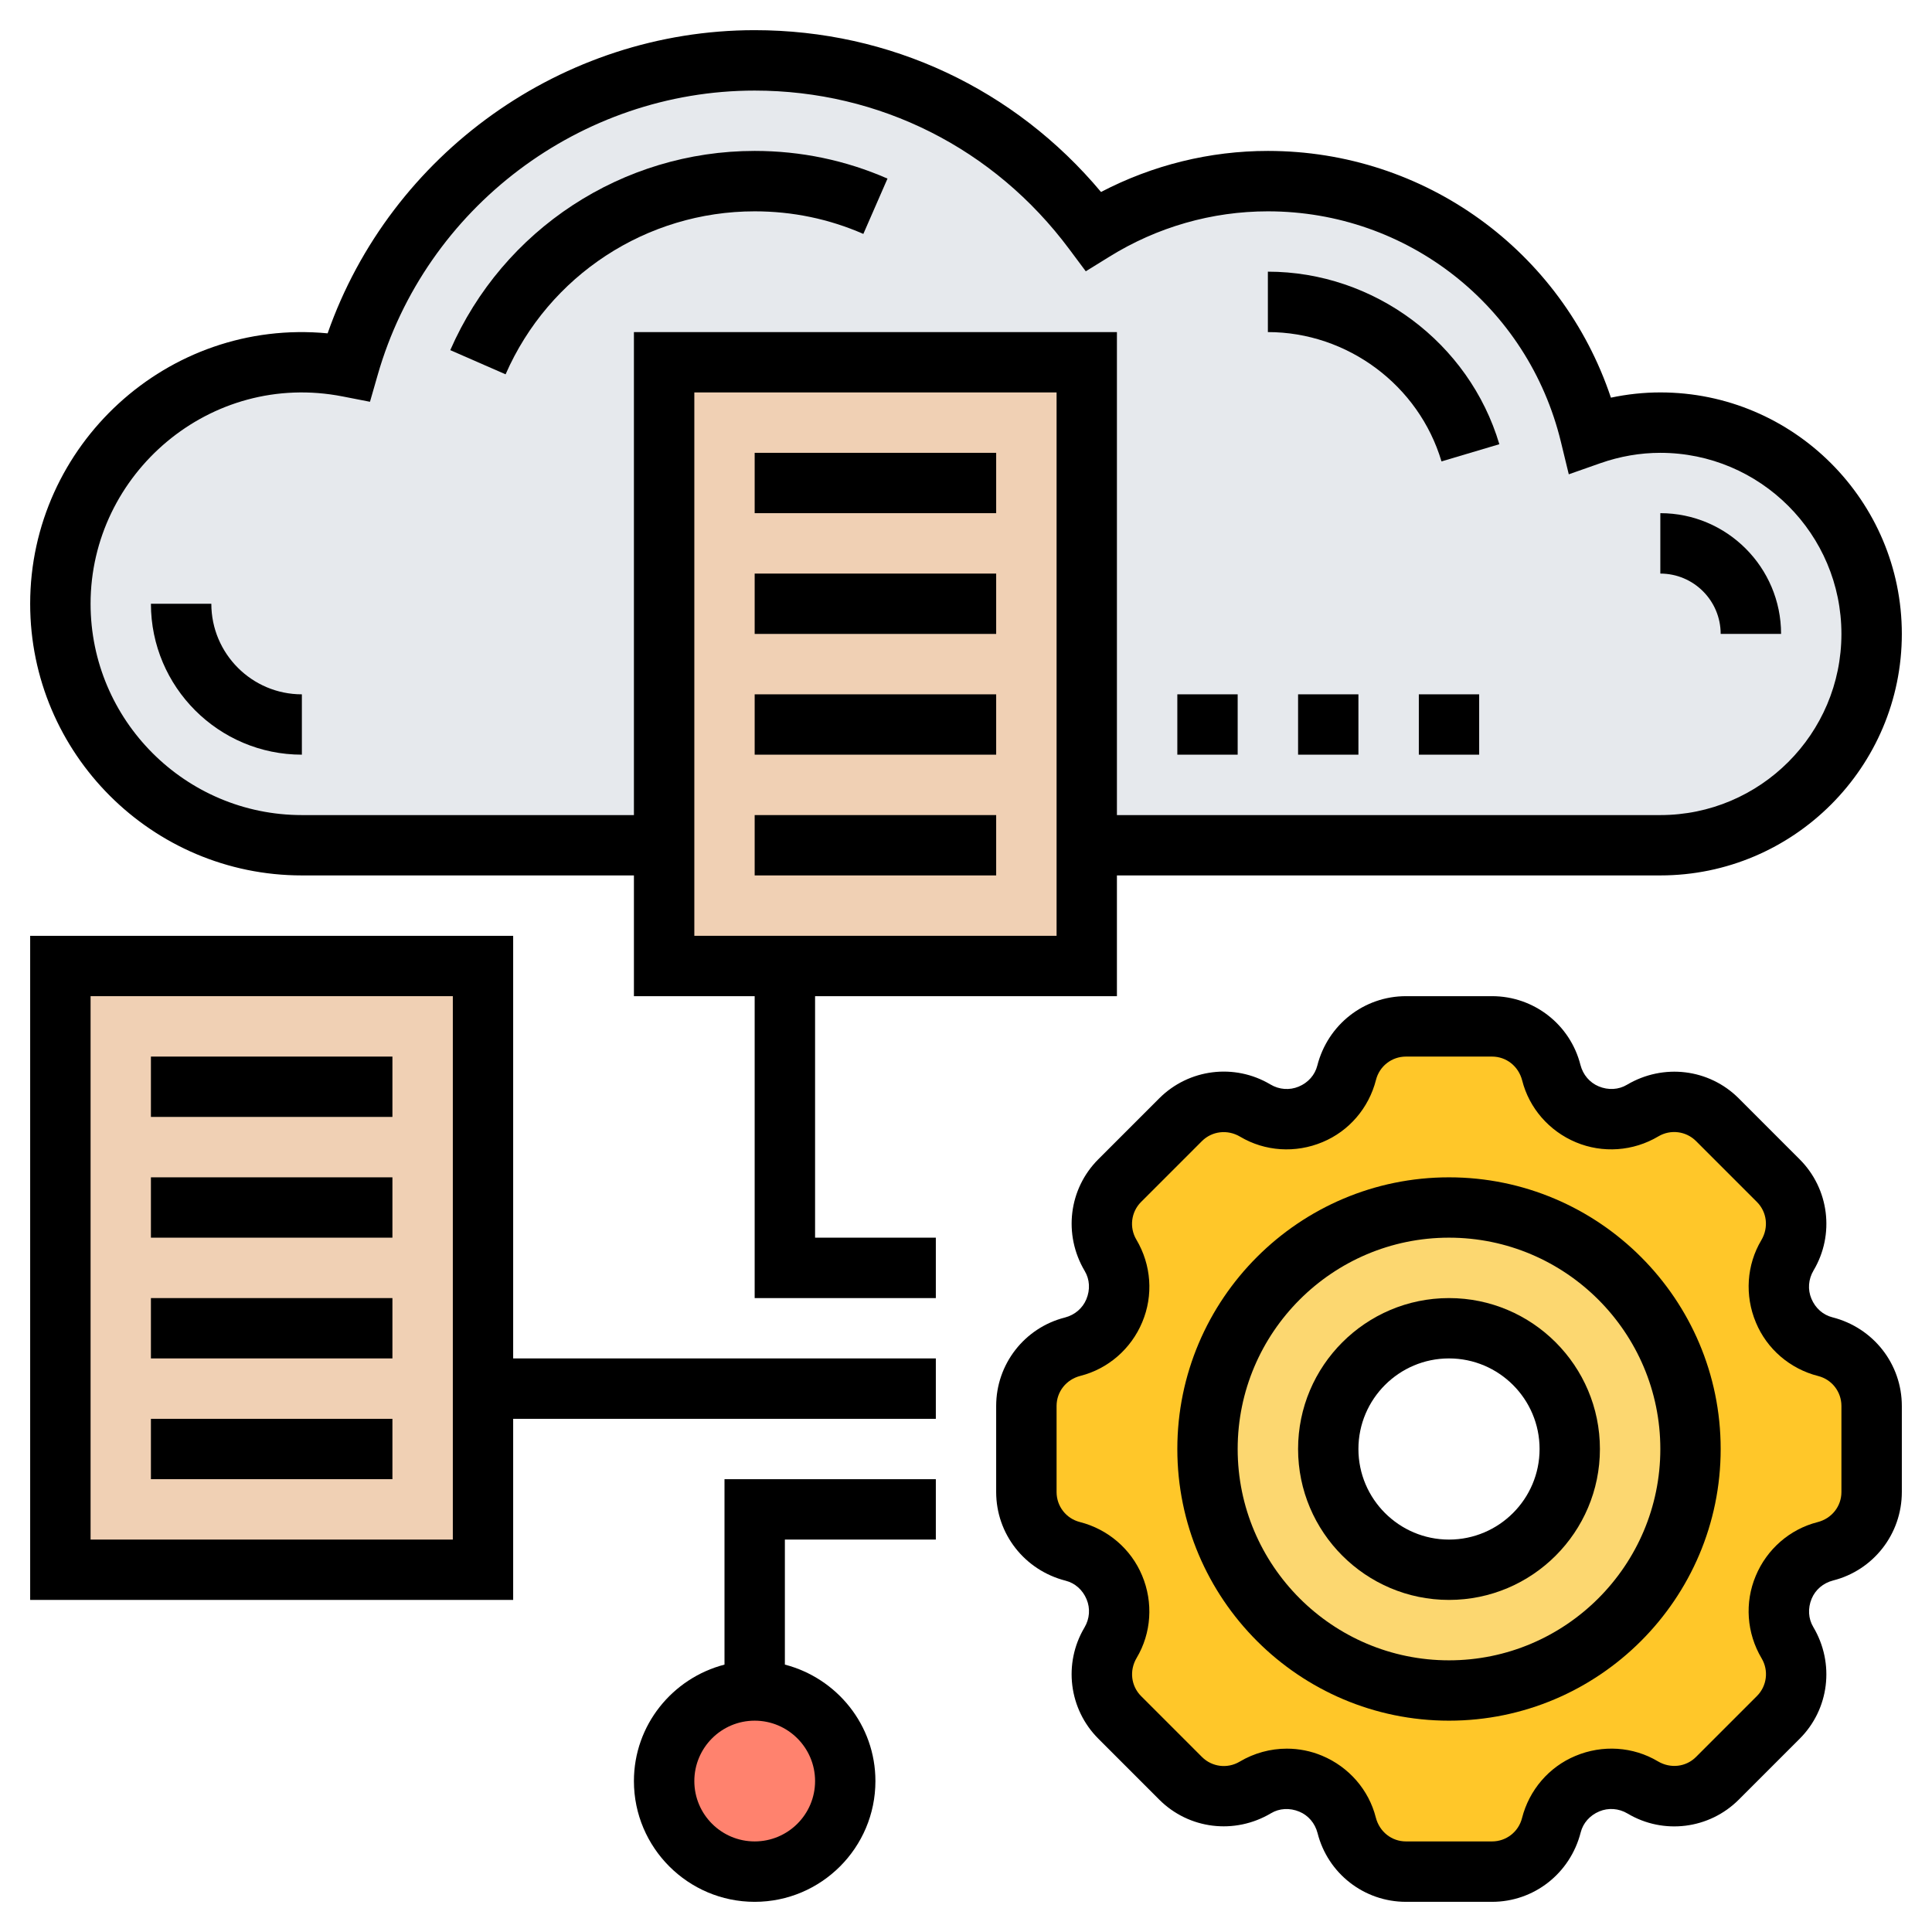 <svg width="52" height="52" viewBox="0 0 52 52" fill="none" xmlns="http://www.w3.org/2000/svg">
<g clip-path="url(#clip0_4050_1625)">
<path d="M47.864 31.777C48.392 32.305 48.498 33.134 48.116 33.776L48.108 33.792C47.84 34.239 47.799 34.791 48.002 35.271C48.011 35.271 48.011 35.279 48.011 35.287C48.214 35.758 48.62 36.116 49.116 36.246H49.14C49.863 36.432 50.375 37.091 50.375 37.838V40.162C50.375 40.909 49.863 41.568 49.14 41.754H49.116C48.62 41.884 48.214 42.242 48.011 42.713C48.011 42.721 48.011 42.729 48.002 42.729C47.799 43.209 47.84 43.761 48.108 44.208L48.116 44.224C48.498 44.866 48.392 45.695 47.864 46.223L46.223 47.864C45.695 48.392 44.866 48.498 44.224 48.116L44.208 48.108C43.761 47.84 43.209 47.799 42.729 48.002C42.729 48.011 42.721 48.011 42.713 48.011C42.242 48.214 41.884 48.62 41.754 49.116V49.14C41.568 49.863 40.909 50.375 40.162 50.375H37.838C37.091 50.375 36.432 49.863 36.246 49.14V49.116C36.116 48.62 35.758 48.214 35.287 48.011C35.279 48.011 35.271 48.011 35.271 48.002C34.791 47.799 34.239 47.84 33.792 48.108L33.776 48.116C33.134 48.498 32.305 48.392 31.777 47.864L30.136 46.223C29.608 45.695 29.502 44.866 29.884 44.224L29.892 44.208C30.16 43.761 30.201 43.209 29.997 42.729C29.989 42.729 29.989 42.721 29.989 42.713C29.786 42.242 29.38 41.884 28.884 41.754H28.86C28.137 41.568 27.625 40.909 27.625 40.162V37.838C27.625 37.091 28.137 36.432 28.86 36.246H28.884C29.38 36.116 29.786 35.758 29.989 35.287C29.989 35.279 29.989 35.271 29.997 35.271C30.201 34.791 30.16 34.239 29.892 33.792L29.884 33.776C29.502 33.134 29.608 32.305 30.136 31.777L31.777 30.136C32.305 29.608 33.134 29.502 33.776 29.884L33.792 29.892C34.239 30.16 34.791 30.201 35.271 29.997C35.271 29.989 35.279 29.989 35.287 29.989C35.758 29.786 36.116 29.38 36.246 28.884V28.86C36.432 28.137 37.091 27.625 37.838 27.625H40.162C40.909 27.625 41.568 28.137 41.754 28.86V28.884C41.884 29.38 42.242 29.786 42.713 29.989C42.721 29.989 42.729 29.989 42.729 29.997C43.209 30.201 43.761 30.16 44.208 29.892L44.224 29.884C44.866 29.502 45.695 29.608 46.223 30.136L47.864 31.777ZM45.5 39C45.5 35.409 42.591 32.5 39 32.5C35.409 32.5 32.5 35.409 32.5 39C32.5 42.591 35.409 45.5 39 45.5C42.591 45.5 45.5 42.591 45.5 39Z" fill="#FFC729"/>
<path d="M39 32.5C42.591 32.5 45.5 35.409 45.5 39C45.5 42.591 42.591 45.5 39 45.5C35.409 45.5 32.5 42.591 32.5 39C32.5 35.409 35.409 32.5 39 32.5ZM42.25 39C42.25 37.204 40.796 35.75 39 35.75C37.204 35.75 35.75 37.204 35.75 39C35.75 40.796 37.204 42.25 39 42.25C40.796 42.25 42.25 40.796 42.25 39Z" fill="#FCD770"/>
<path d="M44.688 11.375C44.029 11.375 43.396 11.497 42.803 11.7C41.852 7.784 38.334 4.875 34.125 4.875C32.403 4.875 30.794 5.371 29.429 6.216C27.357 3.437 24.05 1.625 20.312 1.625C15.113 1.625 10.741 5.111 9.384 9.872C8.978 9.791 8.556 9.75 8.125 9.75C4.534 9.75 1.625 12.659 1.625 16.25C1.625 19.841 4.534 22.75 8.125 22.75H44.688C47.832 22.75 50.375 20.207 50.375 17.062C50.375 13.918 47.832 11.375 44.688 11.375Z" fill="#E6E9ED"/>
<path d="M29.25 22.75V26H21.125H17.875V22.75V9.75H29.25V22.75Z" fill="#F0D0B4"/>
<path d="M1.625 42.25V26H13V37.375V42.25H1.625Z" fill="#F0D0B4"/>
<path d="M20.312 50.375C21.659 50.375 22.75 49.284 22.75 47.938C22.75 46.591 21.659 45.5 20.312 45.5C18.966 45.5 17.875 46.591 17.875 47.938C17.875 49.284 18.966 50.375 20.312 50.375Z" fill="#FF826E"/>
<path d="M5.688 16.25H4.062C4.062 18.49 5.885 20.312 8.125 20.312V18.688C6.781 18.688 5.688 17.594 5.688 16.25Z" fill="black"/>
<path d="M23.237 6.296L23.887 4.807C22.758 4.313 21.555 4.062 20.312 4.062C16.759 4.062 13.542 6.167 12.119 9.424L13.608 10.075C14.773 7.41 17.404 5.688 20.312 5.688C21.33 5.688 22.314 5.892 23.237 6.296Z" fill="black"/>
<path d="M49.318 35.455C49.069 35.392 48.861 35.211 48.754 34.954C48.652 34.711 48.67 34.433 48.812 34.194C49.386 33.228 49.233 31.997 48.437 31.202L46.798 29.562C46.002 28.767 44.773 28.614 43.789 29.197C43.567 29.33 43.287 29.348 43.028 29.239C42.788 29.139 42.607 28.93 42.538 28.663C42.262 27.574 41.284 26.812 40.159 26.812H37.841C36.716 26.812 35.738 27.574 35.455 28.682C35.392 28.931 35.211 29.14 34.955 29.246C34.712 29.348 34.431 29.33 34.193 29.188C33.228 28.613 31.996 28.767 31.201 29.562L29.561 31.202C28.766 31.997 28.612 33.227 29.196 34.21C29.329 34.433 29.348 34.711 29.238 34.972C29.138 35.211 28.929 35.392 28.663 35.461C27.574 35.737 26.812 36.716 26.812 37.841V40.159C26.812 41.284 27.574 42.262 28.682 42.545C28.931 42.608 29.14 42.789 29.246 43.046C29.348 43.289 29.33 43.567 29.188 43.806C28.614 44.772 28.767 46.003 29.563 46.798L31.202 48.438C31.999 49.233 33.228 49.387 34.211 48.803C34.432 48.67 34.712 48.653 34.972 48.761C35.212 48.861 35.393 49.07 35.462 49.337C35.738 50.426 36.716 51.188 37.841 51.188H40.159C41.284 51.188 42.262 50.426 42.545 49.318C42.608 49.069 42.789 48.861 43.045 48.754C43.288 48.652 43.568 48.67 43.807 48.812C44.772 49.387 46.004 49.233 46.799 48.438L48.439 46.798C49.234 46.003 49.388 44.773 48.804 43.79C48.671 43.567 48.653 43.289 48.761 43.029C48.861 42.789 49.07 42.608 49.337 42.539C50.426 42.263 51.188 41.284 51.188 40.159V37.841C51.188 36.716 50.426 35.737 49.318 35.455ZM49.562 40.159C49.562 40.54 49.305 40.871 48.918 40.969C48.177 41.157 47.557 41.693 47.256 42.415C46.954 43.132 47.01 43.955 47.415 44.636C47.609 44.963 47.557 45.38 47.288 45.649L45.649 47.288C45.379 47.559 44.961 47.609 44.62 47.405C43.956 47.01 43.132 46.954 42.402 47.261C41.693 47.556 41.158 48.176 40.965 48.935C40.871 49.305 40.54 49.562 40.159 49.562H37.841C37.46 49.562 37.129 49.305 37.03 48.918C36.842 48.176 36.306 47.557 35.583 47.255C35.28 47.128 34.957 47.065 34.635 47.065C34.196 47.065 33.755 47.183 33.364 47.416C33.037 47.61 32.621 47.559 32.351 47.289L30.712 45.65C30.443 45.38 30.39 44.964 30.594 44.621C30.989 43.957 31.046 43.132 30.739 42.404C30.443 41.694 29.823 41.159 29.063 40.965C28.695 40.871 28.438 40.541 28.438 40.159V37.841C28.438 37.46 28.695 37.129 29.082 37.031C29.824 36.842 30.444 36.306 30.744 35.585C31.046 34.868 30.99 34.045 30.585 33.364C30.391 33.037 30.443 32.62 30.712 32.351L32.351 30.712C32.622 30.443 33.039 30.392 33.38 30.595C34.044 30.99 34.868 31.046 35.598 30.739C36.307 30.444 36.842 29.824 37.035 29.065C37.129 28.695 37.46 28.438 37.841 28.438H40.159C40.54 28.438 40.871 28.695 40.97 29.082C41.158 29.824 41.694 30.443 42.417 30.745C43.133 31.045 43.958 30.989 44.636 30.585C44.964 30.391 45.381 30.444 45.649 30.712L47.288 32.351C47.557 32.621 47.61 33.037 47.406 33.38C47.011 34.044 46.954 34.868 47.261 35.597C47.556 36.307 48.176 36.843 48.937 37.036C49.305 37.129 49.562 37.459 49.562 37.841V40.159Z" fill="black"/>
<path d="M39 31.688C34.968 31.688 31.688 34.968 31.688 39C31.688 43.032 34.968 46.312 39 46.312C43.032 46.312 46.312 43.032 46.312 39C46.312 34.968 43.032 31.688 39 31.688ZM39 44.688C35.865 44.688 33.312 42.136 33.312 39C33.312 35.864 35.865 33.312 39 33.312C42.135 33.312 44.688 35.864 44.688 39C44.688 42.136 42.135 44.688 39 44.688Z" fill="black"/>
<path d="M39 34.938C36.76 34.938 34.938 36.76 34.938 39C34.938 41.24 36.76 43.062 39 43.062C41.24 43.062 43.062 41.24 43.062 39C43.062 36.76 41.24 34.938 39 34.938ZM39 41.438C37.656 41.438 36.562 40.344 36.562 39C36.562 37.656 37.656 36.562 39 36.562C40.344 36.562 41.438 37.656 41.438 39C41.438 40.344 40.344 41.438 39 41.438Z" fill="black"/>
<path d="M20.312 12.188H26.812V13.812H20.312V12.188Z" fill="black"/>
<path d="M20.312 15.438H26.812V17.062H20.312V15.438Z" fill="black"/>
<path d="M20.312 18.688H26.812V20.312H20.312V18.688Z" fill="black"/>
<path d="M20.312 21.938H26.812V23.562H20.312V21.938Z" fill="black"/>
<path d="M13.812 25.188H0.812V43.062H13.812V38.188H25.188V36.562H13.812V25.188ZM12.188 41.438H2.438V26.812H12.188V41.438Z" fill="black"/>
<path d="M4.062 28.438H10.562V30.062H4.062V28.438Z" fill="black"/>
<path d="M4.062 31.688H10.562V33.312H4.062V31.688Z" fill="black"/>
<path d="M4.062 34.938H10.562V36.562H4.062V34.938Z" fill="black"/>
<path d="M4.062 38.188H10.562V39.812H4.062V38.188Z" fill="black"/>
<path d="M19.5 44.803C18.102 45.166 17.062 46.428 17.062 47.938C17.062 49.73 18.52 51.188 20.312 51.188C22.105 51.188 23.562 49.73 23.562 47.938C23.562 46.428 22.523 45.166 21.125 44.803V41.438H25.188V39.812H19.5V44.803ZM21.938 47.938C21.938 48.834 21.209 49.562 20.312 49.562C19.416 49.562 18.688 48.834 18.688 47.938C18.688 47.041 19.416 46.312 20.312 46.312C21.209 46.312 21.938 47.041 21.938 47.938Z" fill="black"/>
<path d="M21.938 26.812H30.062V23.562H44.688C48.271 23.562 51.188 20.646 51.188 17.062C51.188 13.479 48.271 10.562 44.688 10.562C44.242 10.562 43.798 10.61 43.358 10.703C42.037 6.754 38.352 4.062 34.125 4.062C32.561 4.062 31.023 4.443 29.634 5.167C27.309 2.39 23.951 0.812 20.312 0.812C15.143 0.812 10.514 4.133 8.818 8.972C4.501 8.56 0.812 11.989 0.812 16.25C0.812 20.282 4.093 23.562 8.125 23.562H17.062V26.812H20.312V34.938H25.188V33.312H21.938V26.812ZM8.125 21.938C4.99 21.938 2.438 19.386 2.438 16.25C2.438 12.752 5.658 9.971 9.226 10.671L9.958 10.814L10.164 10.097C11.452 5.588 15.625 2.438 20.312 2.438C23.673 2.438 26.758 3.993 28.778 6.704L29.224 7.302L29.858 6.91C31.146 6.11 32.622 5.688 34.125 5.688C37.882 5.688 41.126 8.24 42.012 11.893L42.224 12.766L43.071 12.468C43.601 12.282 44.145 12.188 44.688 12.188C47.376 12.188 49.562 14.374 49.562 17.062C49.562 19.751 47.376 21.938 44.688 21.938H30.062V8.938H17.062V21.938H8.125ZM18.688 10.562H28.438V25.188H18.688V10.562Z" fill="black"/>
<path d="M46.312 17.062H47.938C47.938 15.27 46.48 13.812 44.688 13.812V15.438C45.584 15.438 46.312 16.166 46.312 17.062Z" fill="black"/>
<path d="M38.798 12.419L40.355 11.956C39.542 9.222 36.98 7.312 34.125 7.312V8.938C36.267 8.938 38.188 10.369 38.798 12.419Z" fill="black"/>
<path d="M34.938 18.688H36.562V20.312H34.938V18.688Z" fill="black"/>
<path d="M31.688 18.688H33.312V20.312H31.688V18.688Z" fill="black"/>
<path d="M38.188 18.688H39.812V20.312H38.188V18.688Z" fill="black"/>
</g>
<defs>
<clipPath id="clip0_4050_1625">
<rect width="52" height="52" fill="white"/>
</clipPath>
</defs>
</svg>
